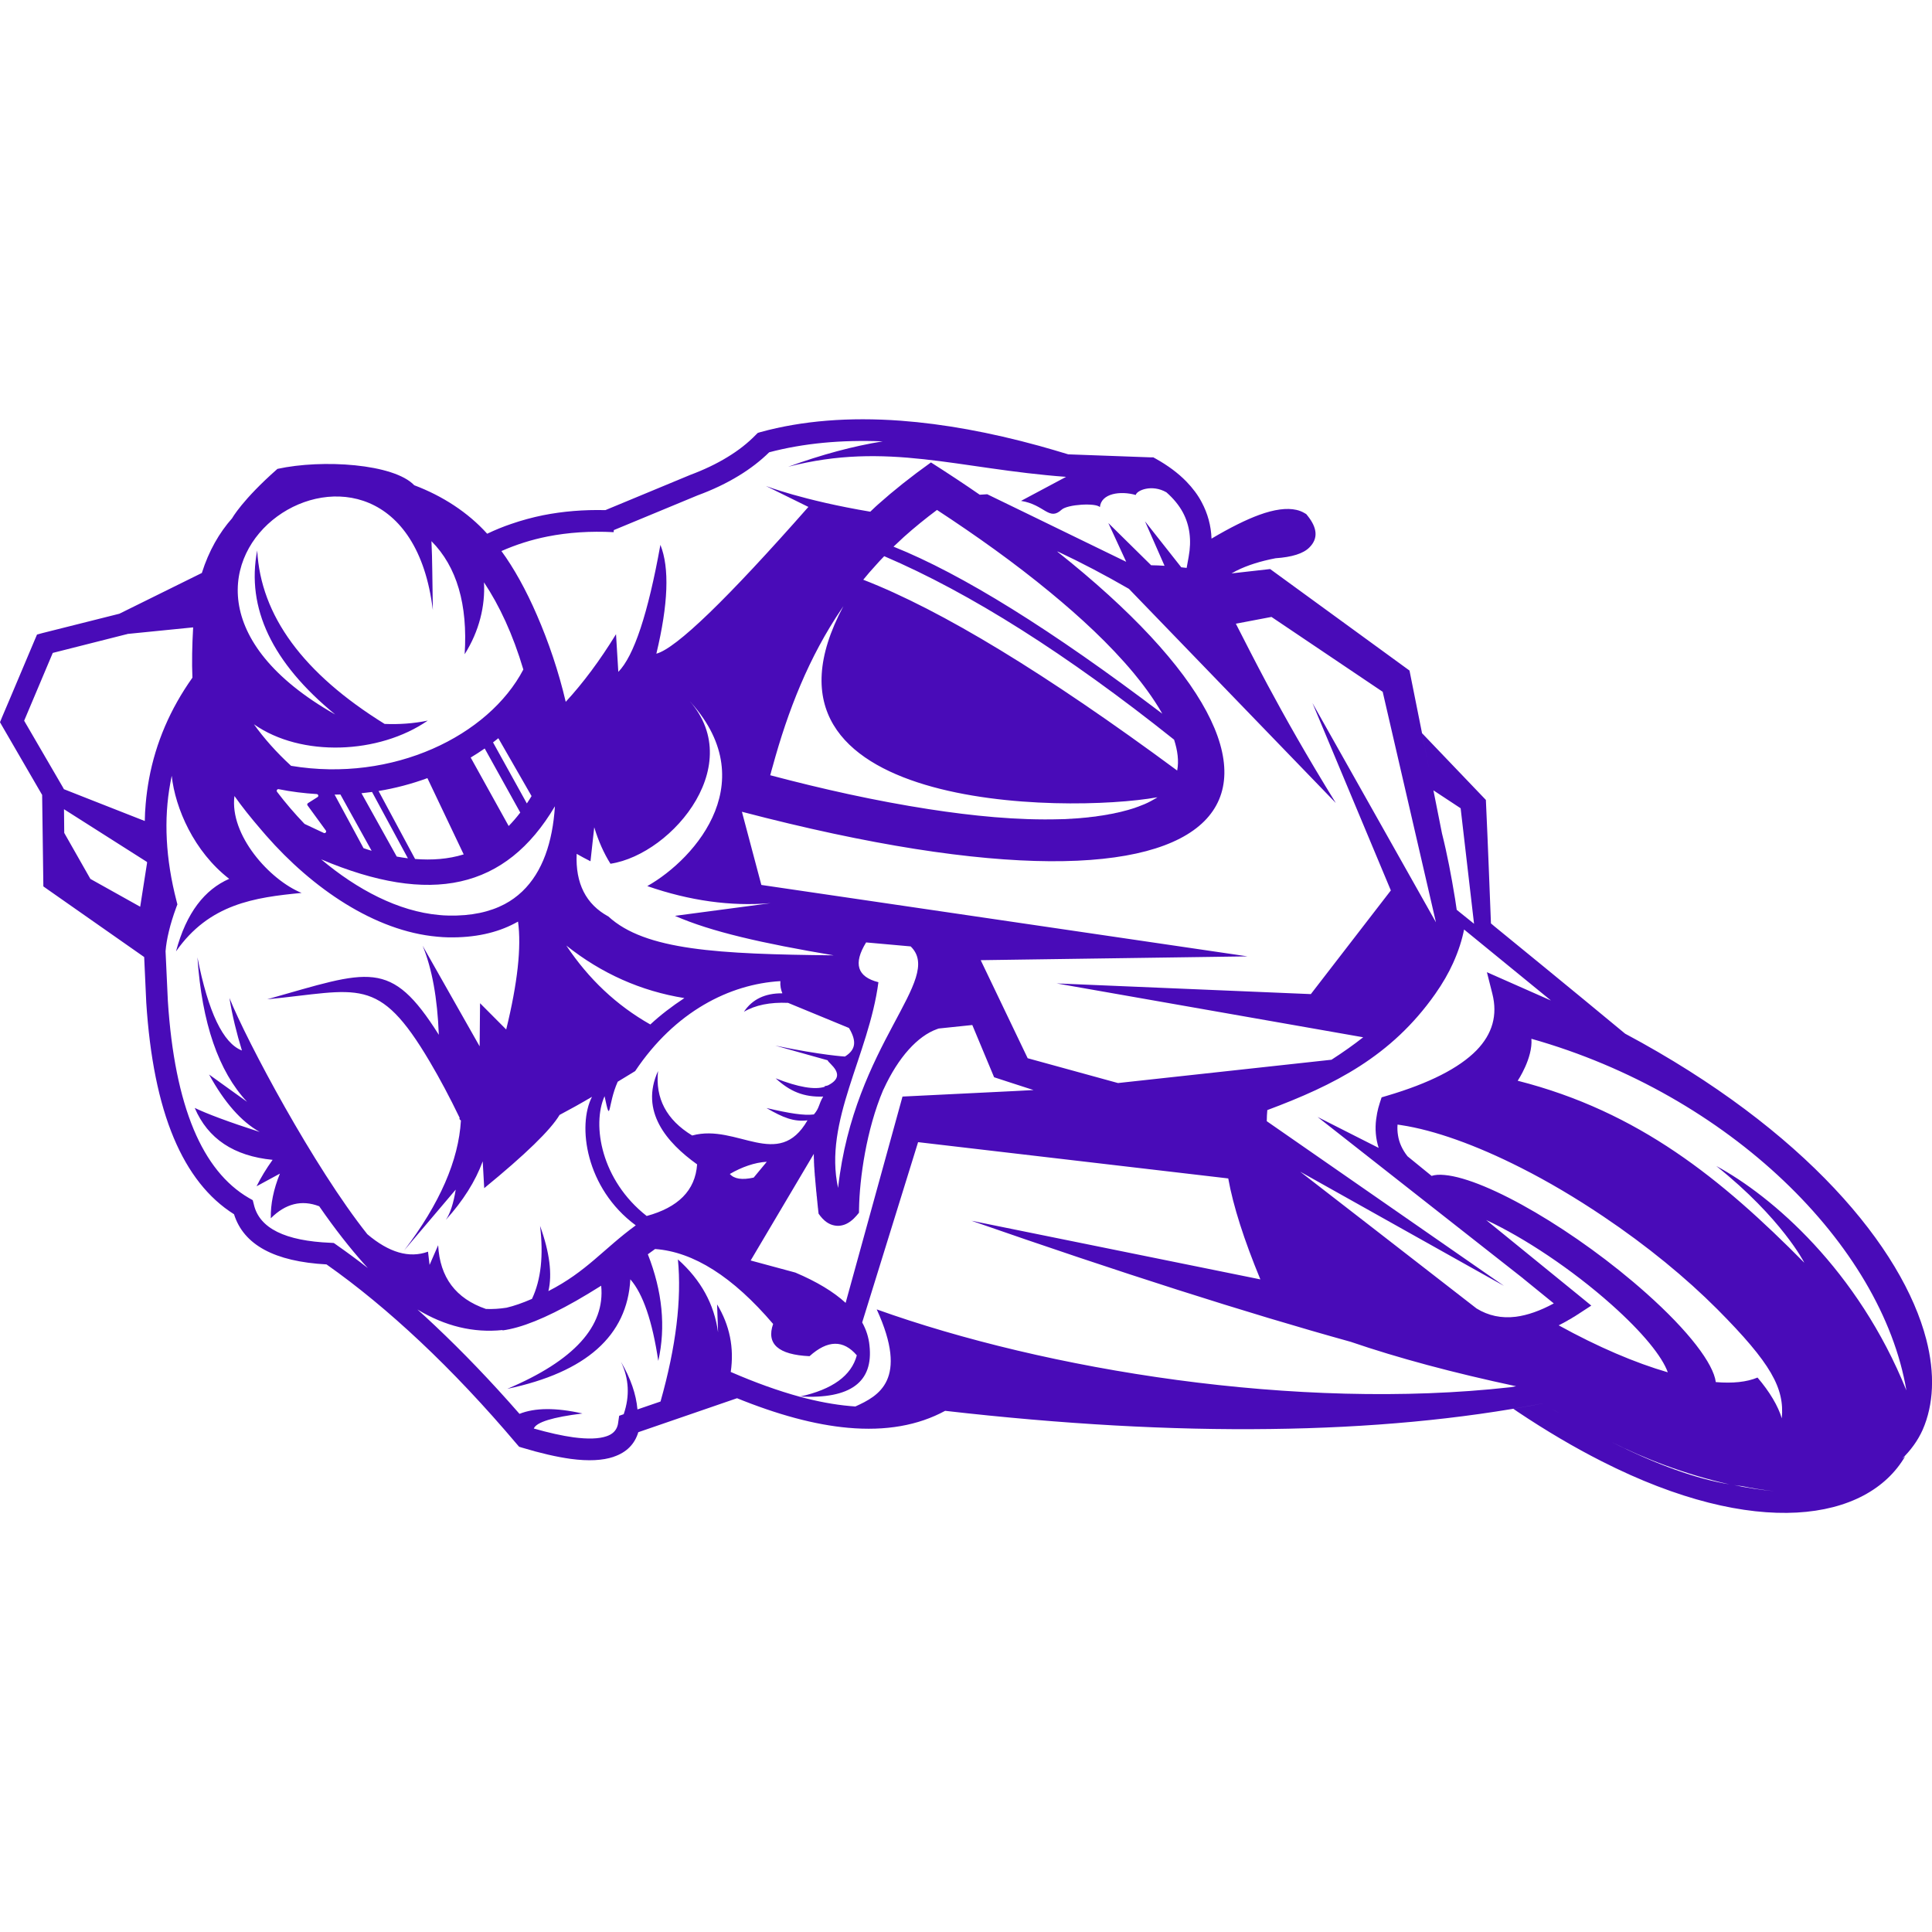 <?xml version="1.0" encoding="utf-8"?>
<!-- Generator: Adobe Illustrator 16.0.0, SVG Export Plug-In . SVG Version: 6.00 Build 0)  -->
<!DOCTYPE svg PUBLIC "-//W3C//DTD SVG 1.1//EN" "http://www.w3.org/Graphics/SVG/1.1/DTD/svg11.dtd">
<svg version="1.1" id="Calque_1" xmlns="http://www.w3.org/2000/svg" xmlns:xlink="http://www.w3.org/1999/xlink" x="0px" y="0px"
	 width="31.999px" height="32px" viewBox="0 0 31.999 32" enable-background="new 0 0 31.999 32" xml:space="preserve">
<path fill="#490BB8" d="M31.904,22.184c-0.391-1.512-2.004-3.47-4.988-5.064c-0.112-0.094-1.003-0.83-2.098-1.723
	c-0.041-0.032-0.082-0.068-0.124-0.103c-0.02-0.501-0.049-1.289-0.084-2.045l-1.057-1.105l0.188,0.946l0.451,0.297l0.222,1.913
	c-0.095-0.076-0.19-0.153-0.287-0.231c-0.009-0.061-0.019-0.12-0.027-0.181c-0.002-0.015-0.004-0.023-0.004-0.023
	c-0.058-0.356-0.125-0.712-0.214-1.066v-0.001l-0.329-1.653l-0.208-1.039l-2.308-1.681l-0.64,0.072
	c0.027-0.016,0.055-0.03,0.083-0.045c0.181-0.09,0.396-0.158,0.647-0.206c0.273-0.019,0.461-0.078,0.56-0.179
	c0.146-0.145,0.135-0.32-0.031-0.526l-0.021-0.026l-0.029-0.017c-0.04-0.024-0.085-0.042-0.134-0.053
	c-0.159-0.036-0.365-0.009-0.617,0.083c-0.219,0.08-0.482,0.211-0.789,0.393c-0.008-0.215-0.063-0.415-0.162-0.601
	c-0.064-0.123-0.15-0.236-0.255-0.345c-0.137-0.14-0.306-0.266-0.509-0.379l-0.038-0.021h-0.042l-0.821-0.03l-0.546-0.02
	c-0.161-0.049-0.321-0.096-0.479-0.14c-0.821-0.226-1.587-0.364-2.295-0.417c-0.857-0.063-1.631-0.001-2.322,0.188l-0.046,0.014
	l-0.035,0.034c-0.131,0.135-0.288,0.258-0.468,0.367c-0.181,0.111-0.389,0.21-0.622,0.297L11.422,7.87l-1.395,0.579
	c-0.36-0.009-0.703,0.02-1.029,0.084C8.816,8.57,8.64,8.618,8.469,8.677C8.332,8.723,8.199,8.778,8.069,8.84
	c-0.315-0.351-0.74-0.627-1.208-0.803c-0.337-0.356-1.52-0.434-2.266-0.271c-0.583,0.513-0.75,0.817-0.75,0.817
	C3.632,8.823,3.459,9.123,3.343,9.49l-1.366,0.675L0.7,10.486L0.613,10.51l-0.035,0.082l-0.41,0.971l-0.134,0.315L0,11.962
	l0.044,0.077l0.637,1.098l0.013,0.022l0.004,0.006v0.008l0.019,1.417l0.001,0.091l0.075,0.053l1.595,1.117l0.034,0.744v0.003
	c0.058,0.911,0.209,1.66,0.455,2.247c0.242,0.577,0.575,0.999,0.999,1.266c0.16,0.508,0.671,0.784,1.532,0.831
	c0.513,0.361,1.028,0.787,1.549,1.276c0.535,0.503,1.071,1.071,1.607,1.705l0.034,0.039l0.052,0.016
	c0.305,0.092,0.572,0.153,0.803,0.185c0.292,0.039,0.529,0.027,0.71-0.034v-0.001c0.212-0.071,0.349-0.208,0.409-0.407l1.636-0.563
	l-0.021-0.008c0.691,0.282,1.311,0.449,1.86,0.498c0.623,0.056,1.159-0.038,1.607-0.281c1.94,0.222,3.736,0.323,5.387,0.301
	c1.644-0.02,3.146-0.16,4.506-0.422c0.262,0.152,0.516,0.29,0.763,0.418c-0.118-0.062-0.236-0.125-0.357-0.19
	c-0.133-0.072-0.268-0.147-0.405-0.228c-0.159,0.031-0.32,0.06-0.483,0.087c0.023,0.016,0.046,0.032,0.069,0.048
	c0.474,0.317,0.944,0.594,1.395,0.822c2.545,1.293,4.396,0.999,5.026-0.084c-0.015,0.016-0.036,0.026-0.052,0.042
	c0.142-0.139,0.26-0.298,0.341-0.479C32.027,23.265,32.051,22.752,31.904,22.184z M22.124,13.299
	c-0.481-0.778-0.846-1.427-1.134-1.964c-0.209-0.392-0.378-0.725-0.521-1.005l0.059-0.011l0.531-0.101l1.842,1.24l0.882,3.818
	l-2.045-3.631l1.298,3.103l-1.325,1.717l-4.211-0.177l5.078,0.892c-0.156,0.123-0.331,0.247-0.525,0.372l-3.536,0.386l-1.496-0.411
	l-0.778-1.624l4.42-0.063l-8.053-1.183l-0.322-1.212c8.499,2.226,10.184-0.374,5.22-4.312l0.026,0.009
	c0.379,0.178,0.767,0.382,1.164,0.611L22.124,13.299z M11.546,19.285c-0.03,0.435-0.317,0.714-0.835,0.855
	c-0.754-0.591-0.91-1.507-0.698-1.984c0.107,0.5,0.047,0.141,0.218-0.24c0.095-0.057,0.19-0.115,0.289-0.176
	c0.659-0.985,1.563-1.441,2.405-1.49c-0.006,0.076,0.01,0.146,0.033,0.202c-0.287-0.003-0.499,0.099-0.637,0.306
	c0.188-0.111,0.432-0.161,0.731-0.148l1.009,0.416c0.135,0.225,0.109,0.364-0.067,0.473c0,0-0.377-0.02-1.153-0.181l0.867,0.243
	c0.008,0.05,0.345,0.246,0.004,0.416c-0.017,0.006-0.033,0.009-0.052,0.012c0,0.004,0,0.008-0.001,0.011
	c-0.165,0.053-0.436,0.008-0.812-0.14c0.234,0.215,0.462,0.314,0.787,0.302c-0.078,0.13-0.059,0.187-0.154,0.296
	c-0.166,0.021-0.399-0.017-0.785-0.106c0.274,0.159,0.453,0.231,0.679,0.204c-0.482,0.837-1.167,0.05-1.906,0.25h-0.005
	c-0.425-0.259-0.612-0.615-0.564-1.067C10.595,18.405,11.041,18.924,11.546,19.285z M11.321,11.506
	c1.385,1.376,0.208,2.714-0.6,3.17c0.701,0.243,1.382,0.338,2.041,0.283l-1.583,0.21c0.603,0.264,1.441,0.453,2.629,0.654
	c-1.916-0.02-3.12-0.083-3.731-0.643c-0.372-0.202-0.548-0.548-0.526-1.038c0.076,0.043,0.151,0.084,0.229,0.123l0.062-0.563
	c0.07,0.228,0.158,0.428,0.269,0.604C11.15,14.148,12.45,12.586,11.321,11.506z M11.335,16.531
	c-0.208,0.137-0.396,0.281-0.564,0.437c-0.56-0.317-1.022-0.753-1.391-1.307C9.964,16.125,10.616,16.415,11.335,16.531z
	 M14.345,15.609l0.738,0.066c0.559,0.542-0.937,1.607-1.202,4c-0.243-1.102,0.509-2.196,0.668-3.407
	C14.197,16.179,14.129,15.96,14.345,15.609z M12.7,19.242l-0.217,0.262c-0.193,0.043-0.324,0.022-0.395-0.06
	C12.283,19.331,12.497,19.253,12.7,19.242z M13.479,19.111c0,0.015,0,0.031,0,0.049c0,0.013,0.001,0.024,0.001,0.037l0,0
	l0.001,0.005v0.008v0.002c0,0.017,0.001,0.033,0.001,0.051l0.001,0.004v0.01v0.002l0.001,0.011v0.002v0.01v0.004l0.001,0.009v0.006
	l0.001,0.006v0.008l0.001,0.005c0,0.012,0.001,0.024,0.002,0.037l0.001,0.004v0.001l0.001,0.029v0.001l0.001,0.004l0.001,0.013
	v0.001l0.001,0.014v0.001l0.001,0.012v0.005l0.001,0.01v0.007l0.002,0.007v0.01L13.5,19.51v0.001l0.001,0.015v0.001l0.001,0.014
	l0.001,0.004l0.001,0.011v0.008l0.001,0.008l0.001,0.011v0.004l0.002,0.015v0.001l0.001,0.016v0.003l0.002,0.014v0.006l0.001,0.01
	l0.001,0.009l0.001,0.008l0.001,0.013v0.004l0.002,0.016v0.001l0.001,0.017v0.003l0.002,0.015l0.001,0.006l0.001,0.011l0.001,0.011
	l0.001,0.007l0.001,0.015v0.004l0.002,0.017v0.001l0.003,0.018v0.004l0.001,0.016l0.001,0.006l0.001,0.013l0.001,0.01l0.001,0.01
	l0.002,0.014v0.005l0.002,0.02l0.002,0.019v0.004l0.002,0.017l0.001,0.008l0.001,0.013l0.001,0.012l0.002,0.009l0.001,0.016
	l0.001,0.005l0.002,0.021l0.006,0.052l0.03,0.04c0.021,0.028,0.046,0.053,0.071,0.075c0.066,0.057,0.141,0.085,0.22,0.086
	c0.076-0.001,0.149-0.028,0.217-0.082c0.03-0.022,0.06-0.052,0.089-0.085l0.042-0.05l0.001-0.064c0.008-0.5,0.121-1.311,0.4-1.969
	l0.008-0.015c0.244-0.53,0.564-0.879,0.883-0.993c0.01-0.004,0.019-0.008,0.028-0.01l0.557-0.058l0.361,0.865l0.257,0.084
	l0.396,0.128l-0.32,0.017l-1.85,0.091l-0.942,3.417c-0.2-0.184-0.479-0.352-0.833-0.502c-0.255-0.07-0.502-0.137-0.74-0.2
	L13.479,19.111z M19.17,13.205l-0.02,0.013l-0.003,0.002c-0.027,0.016-0.056,0.033-0.085,0.048l-0.002,0.001
	c-0.068,0.037-0.141,0.067-0.218,0.095h-0.002c-0.033,0.014-0.067,0.024-0.103,0.035h-0.001c-0.035,0.011-0.07,0.022-0.106,0.03
	H18.63c-0.045,0.013-0.089,0.023-0.135,0.033h-0.003c-0.035,0.009-0.07,0.016-0.106,0.022h-0.005l-0.025,0.005l-0.001,0.001
	l-0.077,0.013l-0.007,0.001l-0.023,0.004h-0.004l-0.075,0.011l-0.005,0.001l-0.023,0.004h-0.005l-0.024,0.003h-0.002l-0.071,0.008
	l-0.01,0.002l-0.02,0.002l-0.012,0.001l-0.016,0.002h-0.002l-0.025,0.002l0,0l-0.011,0.001l-0.02,0.002l-0.012,0.001l-0.017,0.002
	l-0.014,0.001h-0.003l-0.023,0.002l-0.008,0.001l-0.021,0.001l-0.01,0.001l-0.018,0.001h-0.011l-0.018,0.002h-0.008l-0.002,0.001
	H17.76l-0.025,0.001h-0.005l-0.021,0.001l-0.007,0.001l-0.021,0.001h-0.003h-0.004l-0.021,0.002h-0.003h-0.002l-0.023,0.001
	l-0.003-0.001l-0.019,0.002l-0.004-0.001l-0.006,0.001h-0.02c-0.725,0.022-1.474-0.056-2.188-0.166
	c-0.884-0.137-1.763-0.333-2.628-0.562l0.012-0.043l0.001-0.003l0.003-0.015l0.009-0.031l0.002-0.007l0.011-0.039l0.001-0.003
	c0.254-0.931,0.601-1.817,1.146-2.619l0.001-0.001l0.026-0.04C12.157,13.436,17.656,13.476,19.17,13.205z M19.446,12.251
	c0.058,0.179,0.082,0.354,0.051,0.511c-2.17-1.603-3.902-2.657-5.199-3.16c0.065-0.08,0.132-0.159,0.202-0.234
	c0.047-0.054,0.095-0.105,0.145-0.156C16.07,9.822,17.671,10.835,19.446,12.251z M14.799,9.054c0.057-0.055,0.113-0.107,0.172-0.161
	c0.175-0.157,0.359-0.306,0.548-0.447c0.647,0.424,1.282,0.875,1.878,1.367c0.489,0.403,0.974,0.848,1.38,1.335
	c0.135,0.163,0.322,0.406,0.474,0.673C17.418,10.432,15.936,9.509,14.799,9.054z M9.068,8.886c0.344-0.068,0.709-0.092,1.096-0.072
	l0.002-0.034l1.387-0.575l0,0c0.253-0.093,0.481-0.202,0.685-0.327c0.189-0.115,0.357-0.245,0.502-0.387
	c0.565-0.149,1.192-0.209,1.88-0.181c-0.485,0.078-1.008,0.218-1.566,0.421c1.642-0.424,2.812,0.035,4.603,0.167l-0.746,0.398
	c0.393,0.062,0.462,0.339,0.672,0.146c0.096-0.089,0.566-0.117,0.634-0.043c0.023-0.229,0.34-0.273,0.594-0.201
	c0.018-0.078,0.268-0.182,0.508-0.044c0.118,0.104,0.209,0.215,0.273,0.334c0.114,0.215,0.146,0.46,0.095,0.736l-0.033,0.182
	c-0.028-0.003-0.058-0.007-0.089-0.01l-0.601-0.762l0.324,0.737c-0.073-0.005-0.148-0.008-0.222-0.009l-0.709-0.699l0.296,0.642
	L17.74,8.861c-0.402-0.197-0.859-0.417-1.389-0.675l-0.124,0.008c-0.257-0.178-0.526-0.355-0.808-0.535
	c-0.329,0.235-0.62,0.467-0.872,0.692c-0.014,0.012-0.027,0.024-0.04,0.036c-0.031,0.03-0.063,0.059-0.093,0.088
	c-1.118-0.188-1.729-0.426-1.729-0.426l0.704,0.347c-1.351,1.533-2.19,2.343-2.518,2.431c0.197-0.82,0.22-1.422,0.067-1.803
	c-0.205,1.139-0.438,1.841-0.697,2.104l-0.038-0.624c-0.266,0.433-0.543,0.806-0.833,1.12c-0.118-0.505-0.286-0.997-0.477-1.436
	C8.713,9.771,8.509,9.405,8.305,9.127C8.547,9.02,8.801,8.939,9.068,8.886z M5.094,13.34l0.302,0.414
	c0.008,0.012,0.008,0.024,0,0.033c-0.009,0.011-0.021,0.014-0.033,0.009c-0.109-0.05-0.215-0.1-0.315-0.148
	c-0.004-0.001-0.006-0.004-0.008-0.006c-0.158-0.165-0.31-0.341-0.451-0.527c-0.007-0.01-0.008-0.022-0.002-0.031
	c0.007-0.011,0.018-0.016,0.029-0.013c0.208,0.042,0.419,0.068,0.631,0.081c0.011,0.001,0.021,0.01,0.024,0.021
	c0.003,0.013-0.002,0.023-0.012,0.029l-0.158,0.1c-0.006,0.005-0.01,0.01-0.012,0.018S5.089,13.334,5.094,13.34z M9.191,13.354
	c-0.01,0.149-0.027,0.292-0.054,0.429c-0.103,0.529-0.344,0.961-0.779,1.192c-0.243,0.128-0.55,0.198-0.932,0.189
	c-0.056-0.001-0.105-0.004-0.152-0.009c-0.676-0.06-1.358-0.42-1.955-0.922C7.132,15,8.375,14.733,9.191,13.354z M8.617,13.458
	c-0.06,0.079-0.123,0.152-0.192,0.223l-0.629-1.134c0.079-0.048,0.156-0.097,0.232-0.15L8.617,13.458z M8.166,12.296
	c0.029-0.022,0.059-0.046,0.088-0.069l0.55,0.958c-0.024,0.041-0.051,0.082-0.078,0.122L8.166,12.296z M7.68,14.151
	c-0.255,0.079-0.527,0.098-0.805,0.076L6.27,13.101c0.273-0.045,0.544-0.116,0.809-0.213L7.68,14.151z M6.756,14.216
	c-0.062-0.008-0.123-0.018-0.185-0.029l-0.584-1.049c0.059-0.006,0.117-0.014,0.175-0.021L6.756,14.216z M6.155,14.091
	c-0.045-0.014-0.09-0.027-0.134-0.043l-0.479-0.887c0.032-0.001,0.063-0.002,0.096-0.002L6.155,14.091z M7.169,10.104
	C7.16,9.624,7.161,9.255,7.146,8.963c0.42,0.423,0.603,1.048,0.55,1.873c0.241-0.382,0.342-0.8,0.32-1.191
	c0.255,0.383,0.479,0.861,0.652,1.444c-0.573,1.095-2.156,1.877-3.847,1.595c-0.249-0.229-0.451-0.459-0.615-0.688
	c0.782,0.549,2.071,0.497,2.879-0.061c-0.237,0.049-0.479,0.065-0.715,0.055c-1.349-0.836-2.052-1.794-2.11-2.873
	c-0.184,0.953,0.246,1.859,1.292,2.717C1.325,9.434,6.678,6.063,7.169,10.104z M2.322,15.018l-0.825-0.461l-0.433-0.762L1.06,13.403
	l1.374,0.873l0.002,0.014L2.322,15.018z M2.469,12.898c-0.025,0.137-0.044,0.274-0.056,0.415c-0.008,0.093-0.014,0.188-0.015,0.285
	l-0.944-0.371L1.056,13.07v-0.004l-0.023-0.041L0.4,11.937l0.474-1.123l1.209-0.306l0.02-0.004L2.109,10.5l1.09-0.109
	c-0.017,0.306-0.023,0.58-0.012,0.833C2.819,11.743,2.58,12.301,2.469,12.898z M4.007,17.399c-0.312-0.12-0.558-0.634-0.737-1.543
	c0.074,1.089,0.349,1.887,0.822,2.393l-0.629-0.452c0.253,0.462,0.532,0.779,0.838,0.951c-0.516-0.166-0.874-0.301-1.076-0.398
	c0.218,0.51,0.647,0.797,1.29,0.86c-0.108,0.15-0.196,0.297-0.266,0.438l0.387-0.21c-0.105,0.258-0.156,0.505-0.151,0.74
	c0.243-0.243,0.511-0.311,0.802-0.199c0.261,0.379,0.517,0.701,0.735,0.946c0.022,0.025,0.047,0.052,0.07,0.077
	c-0.173-0.135-0.347-0.263-0.521-0.385l-0.043-0.03l-0.051-0.003c-0.756-0.031-1.181-0.241-1.272-0.632l-0.019-0.074L4.119,19.84
	c-0.385-0.225-0.688-0.602-0.911-1.134c-0.229-0.55-0.372-1.258-0.428-2.129l0,0l-0.038-0.822c0.008-0.101,0.026-0.211,0.055-0.329
	c0.029-0.123,0.07-0.255,0.121-0.394l0.02-0.053l-0.014-0.055c-0.181-0.699-0.215-1.353-0.102-1.961
	c0.007-0.037,0.015-0.076,0.022-0.114c0.059,0.54,0.368,1.254,0.952,1.707c-0.403,0.176-0.71,0.558-0.881,1.202
	c0.551-0.79,1.306-0.894,2.08-0.969c-0.529-0.215-1.195-0.958-1.112-1.605c0.124,0.176,0.269,0.358,0.438,0.554
	c0.027,0.033,0.057,0.066,0.086,0.1c0.768,0.877,1.801,1.584,2.834,1.676c0.063,0.007,0.122,0.009,0.178,0.011
	c0.445,0.009,0.812-0.076,1.107-0.232c0.019-0.01,0.036-0.02,0.054-0.029c0.058,0.423-0.008,1.02-0.196,1.787l-0.433-0.435
	L7.944,17.33L7,15.664c0.156,0.379,0.245,0.87,0.268,1.475c-0.803-1.274-1.146-1.067-2.843-0.588
	c1.519-0.147,1.838-0.413,2.692,1.031c0.168,0.284,0.333,0.594,0.496,0.932c-0.009,0.015-0.001,0.029,0.021,0.044
	c-0.038,0.661-0.351,1.379-0.94,2.152l0.854-1.007c-0.037,0.229-0.092,0.396-0.163,0.5c0.285-0.315,0.489-0.638,0.61-0.968
	l0.025,0.444c0.683-0.559,1.099-0.963,1.248-1.213c0.167-0.088,0.347-0.188,0.537-0.3c-0.244,0.472-0.109,1.513,0.725,2.129
	c-0.536,0.391-0.814,0.766-1.447,1.089c0.066-0.277,0.021-0.639-0.138-1.08c0.059,0.491,0.015,0.895-0.134,1.209
	c-0.158,0.069-0.298,0.117-0.421,0.146c-0.114,0.018-0.229,0.025-0.341,0.021c-0.5-0.172-0.764-0.523-0.792-1.056L7.115,20.95
	l-0.026-0.219c-0.311,0.113-0.646,0.015-1.005-0.289c-0.885-1.113-1.992-3.189-2.284-3.913C3.848,16.824,3.919,17.114,4.007,17.399z
	 M25.019,22.976c-3.537,0.396-7.698-0.286-10.498-1.289c0.535,1.17,0.029,1.434-0.354,1.608c-0.029-0.002-0.059-0.004-0.088-0.007
	c-0.26-0.023-0.539-0.075-0.835-0.155c-0.354-0.097-0.734-0.233-1.141-0.41c0.059-0.401-0.018-0.775-0.226-1.119l0.016,0.463
	c-0.063-0.467-0.285-0.869-0.665-1.208c0.064,0.661-0.031,1.445-0.288,2.354l-0.382,0.131c-0.022-0.253-0.114-0.517-0.273-0.789
	c0.133,0.279,0.148,0.568,0.045,0.868l-0.075,0.026l-0.016,0.109c-0.002,0.021-0.006,0.04-0.012,0.059
	c-0.025,0.081-0.085,0.139-0.181,0.171l0,0c-0.127,0.044-0.31,0.049-0.548,0.018C9.31,23.78,9.091,23.731,8.841,23.66
	c0.044-0.106,0.313-0.188,0.806-0.249c-0.44-0.099-0.788-0.096-1.043,0.006c-0.469-0.537-0.936-1.023-1.4-1.461
	c-0.097-0.092-0.193-0.18-0.29-0.267c0.457,0.276,0.927,0.39,1.409,0.34l0.001,0.006c0.31-0.041,0.714-0.204,1.216-0.489
	c0.132-0.076,0.271-0.159,0.417-0.251c0.068,0.671-0.45,1.241-1.555,1.708c1.307-0.275,1.987-0.88,2.038-1.814
	c0.21,0.241,0.364,0.69,0.463,1.351c0.126-0.563,0.068-1.152-0.173-1.766l0.12-0.087c0.636,0.046,1.288,0.459,1.955,1.241
	c-0.116,0.331,0.085,0.51,0.603,0.534c0.3-0.27,0.561-0.274,0.783-0.014c-0.09,0.337-0.403,0.564-0.938,0.682
	c0.833,0.044,1.215-0.239,1.148-0.845c-0.013-0.133-0.053-0.26-0.121-0.382l0.926-2.986l5.137,0.601
	c0.082,0.458,0.262,1.019,0.532,1.672l-4.785-0.971c2.464,0.858,4.558,1.527,6.281,2.005c0.782,0.268,1.696,0.513,2.74,0.736
	C25.08,22.966,25.05,22.971,25.019,22.976z M25.105,21.809c-0.238,0.029-0.454-0.017-0.649-0.137l-1.671-1.297l-1.251-0.969
	l3.187,1.786l0.189,0.105l-0.309-0.214l-3.62-2.513c0-0.064,0.004-0.126,0.009-0.184c1.11-0.415,2.054-0.89,2.78-1.922
	c0.126-0.179,0.223-0.35,0.295-0.509c0.095-0.209,0.152-0.398,0.184-0.56l1.439,1.176l-1.061-0.469l0.09,0.356
	c0.09,0.355,0.002,0.666-0.262,0.938c-0.29,0.295-0.783,0.546-1.481,0.752l-0.091,0.027c-0.049,0.149-0.069,0.207-0.09,0.361
	c-0.021,0.16-0.008,0.321,0.041,0.476L21.823,18.5l1.907,1.498l1.497,1.176v0.001l0.508,0.413
	C25.51,21.71,25.299,21.784,25.105,21.809z M25.816,21.951l0.002-0.001l0.007-0.004h0.001l0.005-0.003l0.005-0.002l0.002-0.001
	l0.004-0.002l0.002-0.001l0.003-0.002l0.004-0.002l0.001-0.001l0.005-0.002l0.001-0.001l0.004-0.002h0.002l0.004-0.003l0.003-0.001
	l0.002-0.001l0.004-0.003h0.001l0.005-0.003h0.001l0.005-0.003l0.001-0.001l0.003-0.001l0.004-0.002h0.002l0.005-0.004l0,0
	l0.005-0.002l0.001-0.001l0.004-0.003l0.003-0.001l0.003-0.001l0.004-0.002l0.001-0.001l0.005-0.003v-0.001l0.005-0.002l0.002-0.001
	l0.004-0.003l0.003-0.001l0.002-0.001l0.005-0.002l0.001-0.001l0.005-0.003l0.001-0.001l0.004-0.002l0.002-0.001l0.003-0.003
	l0.004-0.002l0.002-0.001l0.004-0.003l0,0l0.006-0.002l0.001-0.001l0.004-0.002l0.003-0.002l0.003-0.001l0.003-0.003h0.001
	L26,21.851l0.005-0.002l0.001-0.001l0.005-0.003l0.003-0.002l0.002-0.001l0.004-0.002l0.001-0.001l0.006-0.003l0,0l0.005-0.004
	l0.002-0.001l0.003-0.002l0.004-0.002l0.001-0.001l0.005-0.003l0.001-0.001l0.005-0.002l0.001-0.001l0.004-0.004h0.003l0.003-0.002
	l0.004-0.002l0.001-0.002l0.005-0.002l0.006-0.003l0.002-0.002l0.003-0.002l0.003-0.002l0.002-0.001l0.005-0.003l0.001-0.001
	l0.006-0.003l0,0l0.004-0.004l0.002-0.001l0.004-0.002l0.003-0.003l0.002-0.001l0.005-0.002v-0.001l0.006-0.003l0.001-0.001
	l0.004-0.003l0.003-0.001l0.003-0.002l0.004-0.002l0.001-0.001l0.005-0.004l0.207-0.135l-0.191-0.156l-1.55-1.261
	c0.622,0.288,1.42,0.816,2.077,1.402c0.515,0.459,0.838,0.858,0.931,1.12C27.084,22.573,26.467,22.31,25.816,21.951z M26.69,23.882
	c0.532,0.271,1.232,0.542,1.952,0.702C28.104,24.496,27.429,24.257,26.69,23.882z M28.722,24.597
	c0.044,0.007,0.088,0.013,0.129,0.017l-0.02-0.004c0.193,0.04,0.377,0.069,0.552,0.087C29.164,24.677,28.942,24.644,28.722,24.597z
	 M29.109,22.816c-0.177,0.074-0.411,0.099-0.691,0.075c-0.038-0.302-0.443-0.841-1.152-1.472c-1.143-1.019-2.637-1.896-3.341-1.958
	c-0.088-0.009-0.159-0.003-0.214,0.015l-0.399-0.325c-0.085-0.108-0.138-0.223-0.157-0.344c-0.01-0.06-0.013-0.118-0.008-0.181
	c0.019,0.004,0.039,0.006,0.06,0.009c0.543,0.082,1.234,0.326,1.99,0.71c0.437,0.221,0.895,0.491,1.356,0.801
	c0.73,0.49,1.374,1.021,1.89,1.538c0.894,0.9,1.115,1.308,1.068,1.808C29.453,23.292,29.309,23.049,29.109,22.816z M28.426,19.312
	c1.09,0.87,1.458,1.602,1.458,1.602c-1.367-1.383-2.741-2.504-4.747-3.014c0,0,0.253-0.376,0.227-0.695
	c3.271,0.923,5.802,3.408,6.211,5.824C30.771,21.034,29.349,19.81,28.426,19.312z"/>
</svg>
